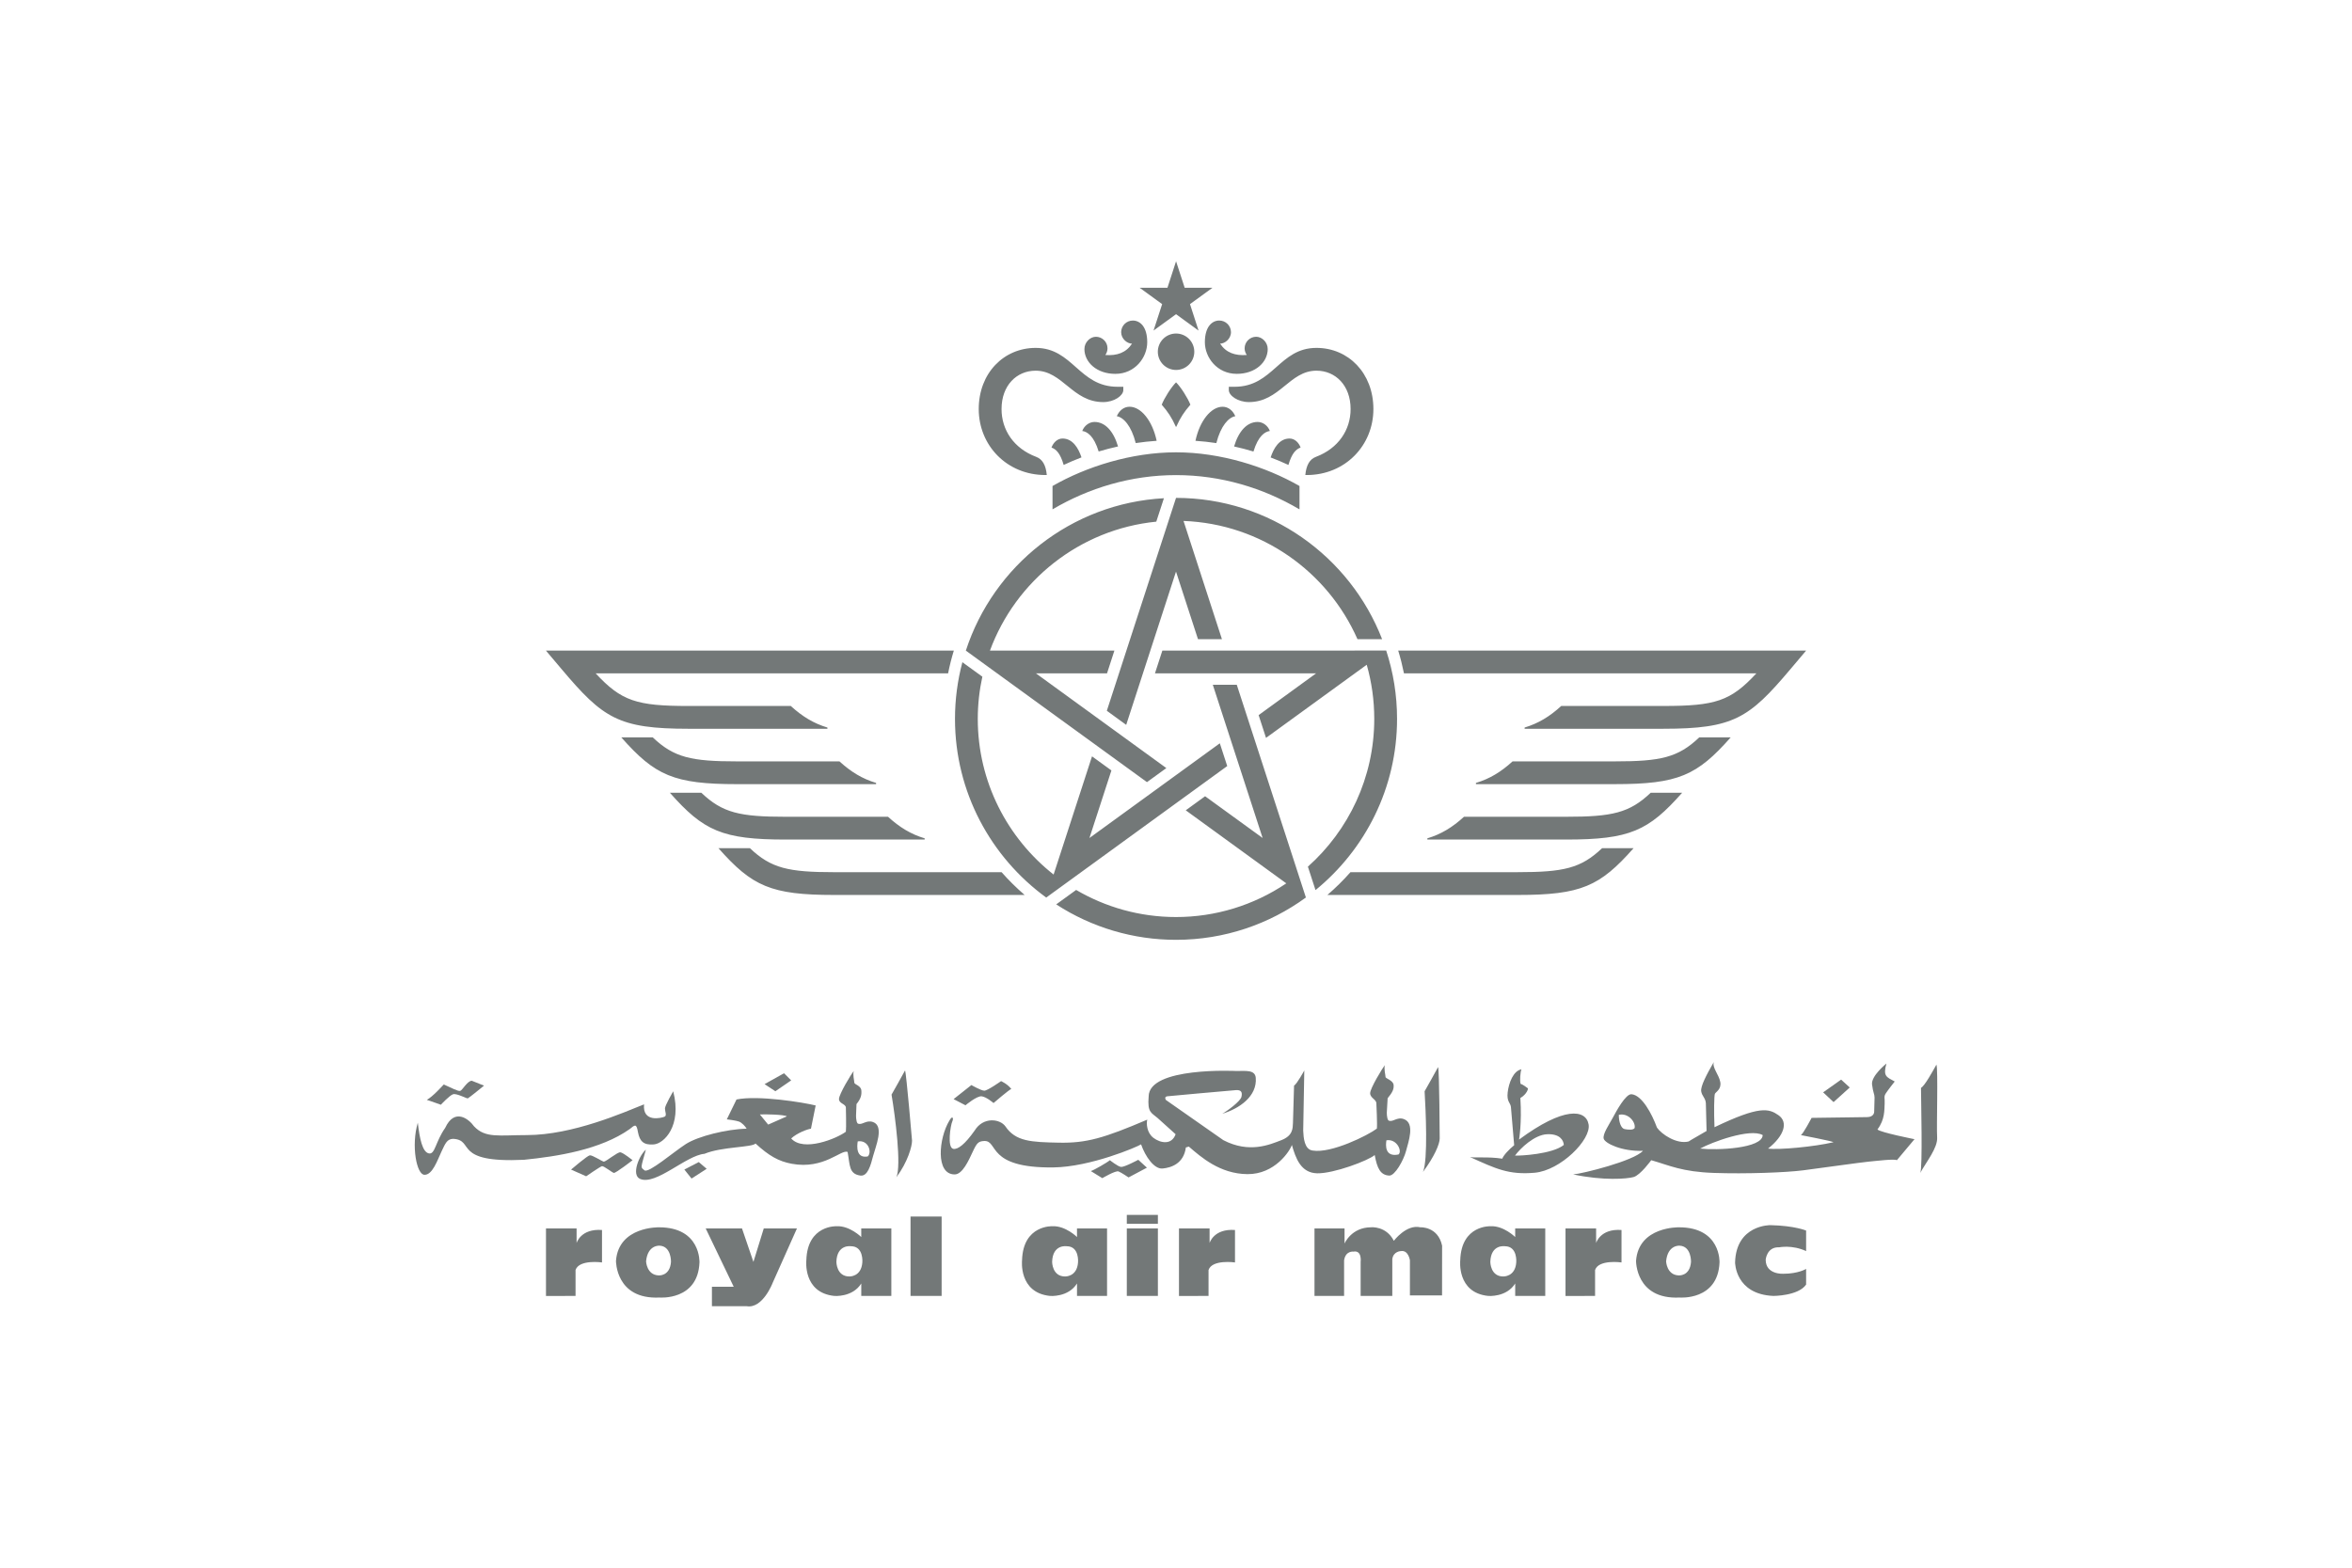 <?xml version="1.0" encoding="UTF-8"?> <svg xmlns="http://www.w3.org/2000/svg" width="480" height="320" viewBox="0 0 480 320" fill="none"><path d="M213.5 183.202L213.491 183.228L250.454 156.369L248.944 151.723L222.335 171.057L226.819 157.262L222.861 154.388L215.023 178.517C205.612 171.102 199.546 159.619 199.546 146.736C199.546 143.785 199.873 140.902 200.481 138.126L196.406 135.171C195.403 138.944 194.896 142.832 194.896 146.736C194.896 161.708 202.24 174.991 213.5 183.201M238.029 156.782L211.415 137.448H225.922L227.431 132.796L202.032 132.801C207.281 118.544 220.327 108.035 235.976 106.481L237.535 101.699C218.6 102.727 202.753 115.479 197.113 132.801H197.105L234.074 159.651L238.029 156.782ZM213.364 96.965H213.631C213.441 94.935 212.745 93.734 211.465 93.253C206.872 91.522 204.397 87.736 204.397 83.499C204.397 78.666 207.484 75.665 211.361 75.665C216.863 75.665 218.859 82.075 225.146 82.075C227.404 82.075 229.248 80.751 229.248 79.618V78.95H228.073C220.181 78.95 218.967 71.013 211.359 71.013C204.873 71.013 199.742 76.144 199.742 83.497C199.742 90.909 205.466 96.965 213.363 96.965M140.542 148.757H168.862V148.508C166.015 147.647 163.748 146.255 161.386 144.107H140.543C129.94 144.107 126.816 143.117 121.563 137.446H193.49C193.8 135.879 194.191 134.328 194.66 132.8H111.413L114.641 136.621C123.068 146.612 126.227 148.757 140.542 148.757ZM227.62 76.313C231.646 76.313 234.129 72.963 234.129 69.862C234.129 66.711 232.684 65.429 231.187 65.429C230.559 65.43 229.957 65.679 229.511 66.122C229.066 66.564 228.813 67.165 228.808 67.793C228.808 69.2 230.073 70.147 231.025 70.147C229.804 72.006 227.96 72.64 225.58 72.464C225.865 72.066 226.018 71.589 226.02 71.1C226.02 69.753 224.905 68.742 223.662 68.742C222.484 68.742 221.31 69.848 221.31 71.254C221.31 73.91 223.794 76.313 227.62 76.313ZM204.405 178.033H170.294C160.905 178.033 157.379 177.249 153.045 173.132H146.62C153.508 180.911 157.315 182.683 170.294 182.683H209.111C207.438 181.242 205.866 179.688 204.405 178.032M188.708 171.373V171.124C185.86 170.263 183.589 168.871 181.231 166.722H160.384C150.99 166.722 147.47 165.942 143.13 161.821H136.712C143.589 169.601 147.401 171.373 160.384 171.373H188.708ZM178.793 160.062V159.813C175.946 158.956 173.676 157.56 171.318 155.416H150.47C141.077 155.416 137.551 154.636 133.216 150.516H126.798C133.679 158.295 137.486 160.064 150.47 160.064L178.793 160.062ZM249.502 83.027C247.185 83.027 244.841 85.854 243.971 89.979C245.408 90.082 246.837 90.229 248.232 90.447C249.157 86.851 250.757 85.192 252.104 84.952C251.623 83.86 250.725 83.026 249.502 83.026M240.006 101.63L225.884 145.084L229.836 147.959L240.001 116.676L244.488 130.47H249.375L241.536 106.335C257.403 106.929 270.957 116.68 277.035 130.47H282.064C275.523 113.615 259.143 101.63 240.006 101.63ZM265.204 103.974V99.205C258.304 95.247 249.093 92.328 240.006 92.328C230.911 92.328 221.704 95.247 214.801 99.205V103.972C222.198 99.609 230.812 96.979 240.004 96.979C249.197 96.979 257.807 99.609 265.204 103.974ZM217.076 94.902C218.269 94.344 219.482 93.831 220.712 93.361C220.108 91.553 218.97 89.512 216.84 89.512C215.78 89.512 214.951 90.364 214.591 91.358C215.575 91.707 216.39 92.559 217.076 94.903M219.619 181.658L215.552 184.604C222.831 189.334 231.326 191.847 240.006 191.839C249.896 191.839 259.049 188.63 266.492 183.213L266.518 183.226L252.401 139.771H247.51L257.678 171.05L245.941 162.532L241.989 165.401L262.51 180.311C255.863 184.798 248.026 187.193 240.007 187.189C232.573 187.189 225.615 185.166 219.622 181.658M231.784 90.441C233.2 90.23 234.623 90.076 236.051 89.979C235.181 85.854 232.841 83.024 230.525 83.024C229.3 83.024 228.398 83.86 227.917 84.952C229.265 85.192 230.868 86.851 231.784 90.441ZM223.366 86.13C222.306 86.13 221.281 86.874 220.868 87.97C221.88 88.119 223.226 88.935 224.218 92.159C225.523 91.767 226.841 91.424 228.171 91.13C227.22 87.938 225.497 86.13 223.365 86.13M333.386 173.131H326.959C322.628 177.247 319.102 178.03 309.714 178.03H275.607C274.144 179.686 272.571 181.241 270.897 182.682H309.714C322.698 182.682 326.505 180.909 333.386 173.131ZM237.215 132.799L235.706 137.445H268.594L256.862 145.972L258.371 150.619L278.924 135.691C279.922 139.199 280.461 142.902 280.461 146.733C280.461 158.714 275.221 169.494 266.917 176.906L268.472 181.689C278.616 173.411 285.113 160.818 285.113 146.733C285.113 141.869 284.333 137.191 282.9 132.799L282.905 132.793L237.215 132.799ZM358.446 137.445C353.192 143.116 350.073 144.104 339.469 144.104H318.622C316.265 146.252 313.993 147.644 311.147 148.506V148.756H339.469C353.782 148.756 356.94 146.611 365.372 136.62L368.6 132.799H285.348C285.814 134.312 286.205 135.872 286.523 137.445H358.446ZM235.416 67.476L240.012 64.135L244.605 67.48L242.855 62.076L247.451 58.735H241.771L240.011 53.332L238.258 58.735H232.573L237.174 62.076L235.416 67.476ZM343.296 161.82H336.876C332.543 165.941 329.016 166.72 319.624 166.72H298.774C296.417 168.87 294.15 170.261 291.299 171.122V171.372H319.623C332.605 171.372 336.418 169.598 343.295 161.82M353.209 150.515H346.79C342.452 154.634 338.93 155.414 329.536 155.414H308.689C306.331 157.559 304.06 158.955 301.213 159.812V160.061H329.536C342.52 160.061 346.327 158.293 353.209 150.514M265.428 91.356C265.075 90.363 264.241 89.511 263.175 89.511C261.049 89.511 259.912 91.555 259.313 93.374C260.546 93.84 261.757 94.353 262.944 94.905C263.629 92.558 264.449 91.706 265.428 91.356ZM237.086 82.607C238.369 84.085 239.127 85.228 239.948 87.063C239.974 87.089 239.986 87.127 240.012 87.153C240.038 87.127 240.051 87.089 240.076 87.063C240.898 85.228 241.653 84.086 242.937 82.607C242.451 81.324 240.988 78.995 240.012 78.048C239.038 78.995 237.573 81.324 237.089 82.607M250.779 78.95V79.617C250.779 80.75 252.623 82.073 254.881 82.073C261.168 82.073 263.164 75.663 268.666 75.663C272.538 75.663 275.633 78.664 275.633 83.496C275.633 87.735 273.15 91.519 268.562 93.252C267.28 93.732 266.586 94.934 266.391 96.965H266.663C274.555 96.965 280.285 90.908 280.285 83.496C280.285 76.143 275.154 71.012 268.668 71.012C261.06 71.012 259.846 78.95 251.954 78.95H250.779ZM245.892 69.86C245.892 72.96 248.38 76.31 252.402 76.31C256.231 76.31 258.717 73.907 258.717 71.251C258.717 69.847 257.542 68.74 256.364 68.74C255.739 68.742 255.141 68.991 254.699 69.432C254.257 69.874 254.008 70.472 254.006 71.097C254.006 71.632 254.178 72.062 254.445 72.462C252.062 72.639 250.218 72.004 249.002 70.146C249.945 70.146 251.219 69.199 251.219 67.793C251.214 67.164 250.961 66.562 250.514 66.118C250.067 65.675 249.463 65.426 248.834 65.426C247.343 65.426 245.891 66.709 245.891 69.86M240.012 68.079C239.026 68.079 238.081 68.471 237.383 69.168C236.685 69.865 236.293 70.81 236.291 71.796C236.291 72.783 236.683 73.73 237.381 74.427C238.079 75.125 239.025 75.517 240.012 75.517C240.999 75.517 241.946 75.125 242.644 74.427C243.341 73.73 243.734 72.783 243.734 71.796C243.733 70.81 243.34 69.864 242.643 69.167C241.945 68.47 240.999 68.078 240.012 68.079ZM259.156 87.97C258.747 86.873 257.718 86.13 256.663 86.13C254.527 86.13 252.809 87.938 251.853 91.134C253.184 91.426 254.503 91.771 255.806 92.167C256.799 88.935 258.15 88.119 259.156 87.97ZM117.459 264.528L111.425 264.537V250.752H117.672V253.725C117.672 253.725 118.511 250.747 122.858 251.069V257.692C122.858 257.692 118.203 257.024 117.459 259.234V264.528ZM246.641 264.528L240.607 264.537V250.752H246.854V253.725C246.854 253.725 247.693 250.747 252.04 251.069V257.692C252.04 257.692 247.38 257.024 246.641 259.234V264.528ZM134.605 254.27C134.605 254.27 132.17 254.052 131.853 257.47C131.853 257.47 131.956 260.226 134.392 260.339C134.392 260.339 136.722 260.558 136.935 257.579C136.935 257.579 137.038 254.383 134.605 254.27ZM142.751 257.692C142.434 265.522 134.604 264.855 134.604 264.855C125.611 265.294 125.712 257.357 125.712 257.357C126.245 250.298 134.501 250.521 134.501 250.521C143.068 250.521 142.751 257.692 142.751 257.692ZM342.772 254.27C342.772 254.27 340.343 254.052 340.022 257.47C340.022 257.47 340.125 260.226 342.564 260.339C342.564 260.339 344.886 260.558 345.103 257.579C345.103 257.579 345.206 254.383 342.773 254.27M350.924 257.692C350.603 265.522 342.773 264.855 342.773 264.855C333.778 265.294 333.887 257.357 333.887 257.357C334.414 250.298 342.669 250.521 342.669 250.521C351.24 250.521 350.924 257.692 350.924 257.692ZM144.018 250.746H151.425L153.76 257.582L155.872 250.746H162.644L157.676 261.879C157.676 261.879 155.664 267.173 152.386 266.626H145.291V262.655H149.738L144.018 250.746ZM173.656 254.382C173.656 254.382 170.796 253.939 170.692 257.583C170.692 257.583 170.692 260.556 173.339 260.556C173.339 260.556 175.768 260.659 175.986 257.691C175.986 257.691 176.303 254.383 173.656 254.383M175.764 250.747H181.906V264.528H175.769V261.989C173.974 264.855 170.265 264.528 170.265 264.528C163.815 263.867 164.559 257.248 164.559 257.248C164.767 249.968 170.796 250.298 170.796 250.298C173.443 250.196 175.769 252.506 175.769 252.506L175.764 250.747ZM217.68 254.382C217.68 254.382 214.824 253.939 214.72 257.583C214.72 257.583 214.72 260.556 217.363 260.556C217.363 260.556 219.797 260.659 220.005 257.691C220.005 257.691 220.327 254.383 217.679 254.383M219.793 250.747H225.93V264.528H219.797V261.989C217.998 264.855 214.289 264.528 214.289 264.528C207.842 263.867 208.581 257.248 208.581 257.248C208.789 249.968 214.824 250.298 214.824 250.298C217.471 250.196 219.797 252.506 219.797 252.506L219.793 250.747ZM325.526 264.528L319.492 264.537V250.752H325.738V253.725C325.738 253.725 326.577 250.747 330.92 251.069V257.692C330.92 257.692 326.26 257.024 325.526 259.234V264.528ZM307.108 254.382C307.108 254.382 304.252 253.939 304.147 257.583C304.147 257.583 304.147 260.556 306.791 260.556C306.791 260.556 309.225 260.659 309.438 257.691C309.438 257.691 309.755 254.383 307.108 254.383M309.221 250.747H315.358V264.528H309.225V261.989C307.426 264.855 303.717 264.528 303.717 264.528C297.262 263.867 298.01 257.248 298.01 257.248C298.219 249.968 304.252 250.298 304.252 250.298C306.899 250.196 309.225 252.506 309.225 252.506L309.221 250.747ZM185.823 248.318H192.171V264.53H185.823V248.318ZM229.962 250.748H236.305V264.523H229.962V250.748ZM229.962 247.983H236.305V249.801H229.962V247.983ZM268.263 264.528V250.746H274.396V253.833C274.396 253.833 275.784 250.518 279.806 250.518C279.806 250.518 282.873 250.188 284.46 253.276C284.46 253.276 287.004 249.858 289.86 250.519C289.86 250.519 293.454 250.301 294.306 254.268L294.297 264.423H287.738V257.246C287.738 257.246 287.426 255.152 285.939 255.374C285.939 255.374 284.356 255.374 284.143 257.024V264.527H277.683V257.578C277.683 257.578 278.004 255.152 276.205 255.483C276.205 255.483 274.618 255.261 274.306 257.246V264.527L268.263 264.528ZM368.595 251.186C368.595 251.186 366.269 250.189 361.296 250.081C361.296 250.081 354.311 249.978 354.098 257.691C354.098 257.691 354.098 264.197 361.927 264.527C361.927 264.527 367.008 264.527 368.595 262.212V259.011C368.595 259.011 367.008 260.004 363.943 260.004C363.943 260.004 360.345 260.226 360.345 257.135C360.345 257.135 360.552 254.487 363.091 254.604C363.091 254.604 365.739 254.052 368.595 255.375V251.186ZM137.391 222.748C137.391 222.748 135.704 225.652 135.704 226.265C135.704 226.873 136.144 227.721 135.627 227.942C135.11 228.179 131.077 229.248 131.438 225.422C127.4 227.031 116.905 231.696 107.513 231.696C101.897 231.696 99.068 232.38 96.751 229.915C95.646 228.365 92.757 226.116 90.849 230.236C88.867 233.05 88.795 235.675 87.544 235.44C86.225 235.2 85.636 232.461 85.269 229.171C83.873 233.835 85.019 239.878 86.665 239.801C88.261 239.801 89.253 236.877 90.087 235.082C90.917 233.301 91.252 232.517 92.463 232.461C97.014 232.688 92.24 237.43 106.924 236.74C113.75 236.052 122.559 234.678 128.511 230.471C129.608 229.555 129.899 229.325 130.193 231.083C130.56 232.997 131.367 233.762 133.419 233.604C135.478 233.455 139.222 229.854 137.386 222.746M395.189 217.314C394.459 218.614 392.842 221.602 392.04 222.061C392.04 224.277 392.402 238.425 391.891 239.417C393.137 237.123 395.485 234.295 395.334 232.15C395.191 230.016 395.558 218.311 395.191 217.314M375.74 220.372L372.068 222.974L374.199 224.965L377.499 221.982L375.74 220.372Z" fill="#737878"></path><path d="M333.606 230.238C333.823 228.942 332.209 227.106 330.369 227.565C330.369 229.02 330.819 230.32 331.547 230.474C332.282 230.624 333.384 230.705 333.606 230.239M359.735 231.695C357.169 230.239 349.309 233.149 346.97 234.451C350.342 234.832 359.666 234.451 359.735 231.695ZM386.68 220.756C386.68 220.756 385.279 222.52 384.84 223.209C384.403 223.898 384.695 224.125 384.622 225.343C384.544 226.577 384.699 228.485 383.154 230.547C383.744 231.159 390.715 232.533 390.715 232.533L387.12 236.822C386.603 236.514 382.936 236.971 381.318 237.121C379.704 237.279 371.553 238.427 368.031 238.884C364.509 239.342 356.286 239.65 349.758 239.419C343.22 239.193 340.724 237.891 336.983 236.822C336.983 236.822 334.775 239.88 333.385 240.262C331.992 240.647 327.218 241.028 321.054 239.727C322.957 239.578 333.461 236.971 335.292 234.909C330.963 235.063 327.586 233.381 327.295 232.461C326.996 231.545 328.393 229.555 329.128 228.182C329.86 226.799 331.77 223.286 332.944 223.358C335.075 223.512 337.124 227.339 338.157 230.168C339.108 231.546 342.192 233.608 344.617 233C345.053 232.692 347.26 231.469 348.279 230.856L348.134 225.194C348.07 224.124 347.332 223.743 347.183 222.751C347.037 221.754 348.215 219.459 349.757 216.781C349.39 217.929 350.781 219.31 351.072 220.838C351.371 222.37 350.116 222.9 349.974 223.286C349.825 223.666 349.757 226.876 349.897 230.09C359.145 225.652 360.981 226.268 362.962 227.642C364.943 229.021 364.208 231.772 360.831 234.451C363.035 234.754 370.374 234.066 374.19 233.149C373.9 232.918 367.513 231.695 367.513 231.695C367.958 231.546 369.712 228.182 369.712 228.182L381.017 228.028C382.486 228.028 382.486 226.958 382.486 226.958L382.563 224.048C382.563 223.286 382.273 223.132 382.05 221.369C381.828 219.61 384.988 217.09 384.988 217.09C384.255 219.692 384.988 219.841 386.679 220.757M319.146 233.707C319.082 232.732 318.321 231.404 315.724 231.523C313.144 231.638 310.279 234.392 309.183 235.879C310.224 235.943 316.834 235.594 319.146 233.707ZM310.339 221.256C310.833 221.371 311.549 221.97 311.766 222.117C311.985 222.117 311.603 223.376 310.279 224.124C310.611 229.341 310.007 232.615 310.007 232.615C319.146 225.847 323.656 226.417 324.205 229.514C324.758 232.615 318.484 238.924 313.194 239.383C307.918 239.846 305.274 238.576 299.984 236.168C300.977 236.403 303.621 236.052 306.594 236.512C306.811 235.827 308.026 234.563 309.014 233.766L308.352 225.96C308.249 225.044 307.468 224.927 307.69 222.976C307.916 221.027 308.851 218.561 310.502 218.272C310.279 218.729 310.116 220.682 310.339 221.253M293.487 217.814C293.215 218.386 290.736 222.751 290.736 222.751C290.958 226.473 291.452 236.804 290.404 239.212C292.717 236.115 293.817 233.532 293.817 232.385C293.817 232.385 293.753 218.445 293.486 217.814M282.945 232.758C282.782 233.737 282.585 236.226 285.393 235.659C286.223 235.083 285.144 232.413 282.945 232.758ZM282.755 219.82C282.755 220.165 284.292 220.509 284.405 221.429C284.508 222.345 284.132 223.03 283.191 224.176L283.027 226.997C283.027 226.997 282.976 228.311 283.359 228.71C284.238 229.172 285.068 227.908 286.496 228.428C288.83 229.268 287.434 233.075 286.94 234.965C286.436 236.861 284.679 240.01 283.522 239.961C281.709 239.871 281.047 238.466 280.554 235.767C279.23 236.915 272.185 239.558 268.826 239.499C265.467 239.434 264.424 236.402 263.648 233.705C263.268 234.906 260.181 239.725 254.569 239.667C248.953 239.616 245.094 236.172 242.619 234.045L242.012 234.222C241.572 237.551 238.988 238.352 237.279 238.519C235.574 238.697 233.752 236.117 232.873 233.588C232.102 234.104 222.523 238.202 214.986 238.297C201.276 238.466 203.806 232.84 200.887 232.899C199.672 232.95 199.35 233.302 198.525 235.083C197.686 236.879 196.43 239.726 194.831 239.726C190.869 239.726 191.585 232.327 193.733 228.769C194.391 227.564 194.667 228.252 194.336 228.941C194.004 229.63 193.235 234.282 194.558 234.508C195.483 234.671 196.92 233.588 198.905 230.777C200.664 227.908 204.082 228.365 205.184 229.916C207.273 233.017 210.465 233.13 216.086 233.245C221.698 233.36 225.275 232.327 234.141 228.542C233.919 229.287 234.025 231.235 235.405 232.268C236.78 233.302 239.096 233.819 239.921 231.525L236.23 228.197C234.966 227.105 234.141 227.105 234.419 223.832C234.419 217.699 252.306 218.615 252.306 218.615C254.237 218.615 256.122 218.332 256.276 219.992C256.598 223.778 252.914 226.302 249.445 227.341C250.486 226.761 253.131 224.811 253.357 223.896C253.597 222.872 253.241 222.458 252.252 222.517C251.262 222.569 238.216 223.778 238.216 223.778C237.5 223.894 237.939 224.526 237.939 224.526L249.662 232.731C254.953 235.483 259.133 233.647 261.504 232.731C263.869 231.814 263.815 230.324 263.869 229.232L264.092 221.603C264.696 221.258 266.182 218.502 266.182 218.502L265.96 230.777C266.024 232.214 266.182 234.621 267.886 234.852C271.685 235.482 279.174 231.751 280.992 230.374C281.108 229.629 280.889 225.211 280.889 225.211C280.889 224.413 279.62 224.122 279.62 223.148C279.62 222.172 282.1 218.043 282.647 217.413C282.375 218.043 282.763 219.476 282.763 219.82M198.243 221.483L194.612 224.354L197.038 225.613C197.038 225.613 199.35 223.665 200.338 223.782C201.326 223.898 202.763 225.157 202.763 225.157C202.763 225.157 205.95 222.404 206.389 222.286C205.623 221.258 204.3 220.681 204.3 220.681C204.3 220.681 201.548 222.631 200.887 222.631C200.225 222.631 198.243 221.484 198.243 221.484" fill="#737878"></path><path d="M226.508 236.821C225.991 237.279 223.204 238.884 222.619 239.042L224.962 240.489C224.962 240.489 227.678 238.883 228.267 239.114C228.852 239.341 230.32 240.338 230.32 240.338L234.065 238.348L232.302 236.739C232.302 236.739 229.445 238.271 228.78 238.194C228.123 238.117 226.508 236.82 226.508 236.82M184.704 218.5C184.422 219.072 181.947 223.437 181.947 223.437C182.718 228.024 183.982 237.888 182.936 240.3C185.252 237.203 186.131 233.991 186.131 232.843C186.131 232.843 184.974 219.135 184.704 218.5ZM156.77 229.556L160.586 227.87C160.003 227.49 155.814 227.413 155.079 227.49L156.77 229.556ZM175.048 232.979C174.885 233.949 174.68 236.51 177.101 236.053C177.985 235.21 177.246 232.635 175.048 232.979ZM143.779 235.517C140.034 235.826 133.869 242.019 130.637 240.644C128.751 239.848 130.487 235.748 131.812 234.679C130.71 238.655 130.71 238.196 131.521 238.881C132.323 239.575 137.464 235.137 139.961 233.532C142.454 231.927 148.33 230.472 152.364 230.395C152.141 229.933 151.413 229.172 150.828 228.941C150.237 228.709 148.33 228.483 148.33 228.483L150.31 224.43C154.718 223.514 164.042 225.042 166.463 225.65L165.501 230.395C164.844 230.472 162.713 231.234 161.467 232.382C163.965 235.209 170.809 232.382 172.628 231.007C172.731 230.26 172.628 226.116 172.628 226.116C172.628 225.304 171.222 225.309 171.222 224.339C171.222 223.36 173.702 219.23 174.255 218.605C173.979 219.231 174.358 220.668 174.358 221.012C174.358 221.353 175.668 221.602 175.776 222.517C175.879 223.433 175.725 224.222 174.797 225.368L174.707 227.599C174.707 227.599 174.656 228.923 175.039 229.326C175.918 229.78 176.744 228.524 178.181 229.036C180.506 229.875 178.688 234.045 178.193 235.94C177.695 237.829 177.092 240.187 175.555 239.956C173.217 239.606 173.479 237.83 172.98 235.137C171.666 234.561 168.161 238.773 161.566 237.549C158.886 237.045 156.942 235.94 154.19 233.419C153.528 234.221 147.219 234.066 143.768 235.518" fill="#737878"></path><path d="M160.003 219.074L156.036 221.296L158.238 222.747L161.466 220.53L160.003 219.074ZM96.287 220.606C96.505 220.683 98.78 221.603 98.78 221.603C98.78 221.603 95.698 224.124 95.475 224.201C95.258 224.278 93.205 223.132 92.466 223.358C91.736 223.594 89.973 225.502 89.973 225.502C89.973 225.502 87.624 224.663 87.107 224.505C88.354 223.816 90.194 221.753 90.561 221.369C92.026 221.986 93.495 222.828 93.935 222.67C94.374 222.521 95.403 220.607 96.286 220.607M123.225 237.123C123.664 237.123 126.017 235.138 126.602 235.21C127.193 235.287 129.1 236.824 129.1 236.824C129.1 236.824 125.646 239.499 125.278 239.417C124.911 239.34 123.225 237.971 122.853 238.043C122.494 238.12 119.625 240.106 119.625 240.106L116.543 238.737C116.543 238.737 119.848 235.904 120.364 235.827C120.872 235.75 122.708 236.974 123.225 237.123ZM142.602 237.205L139.665 238.733L141.134 240.568L144.22 238.579L142.602 237.205Z" fill="#737878"></path></svg> 